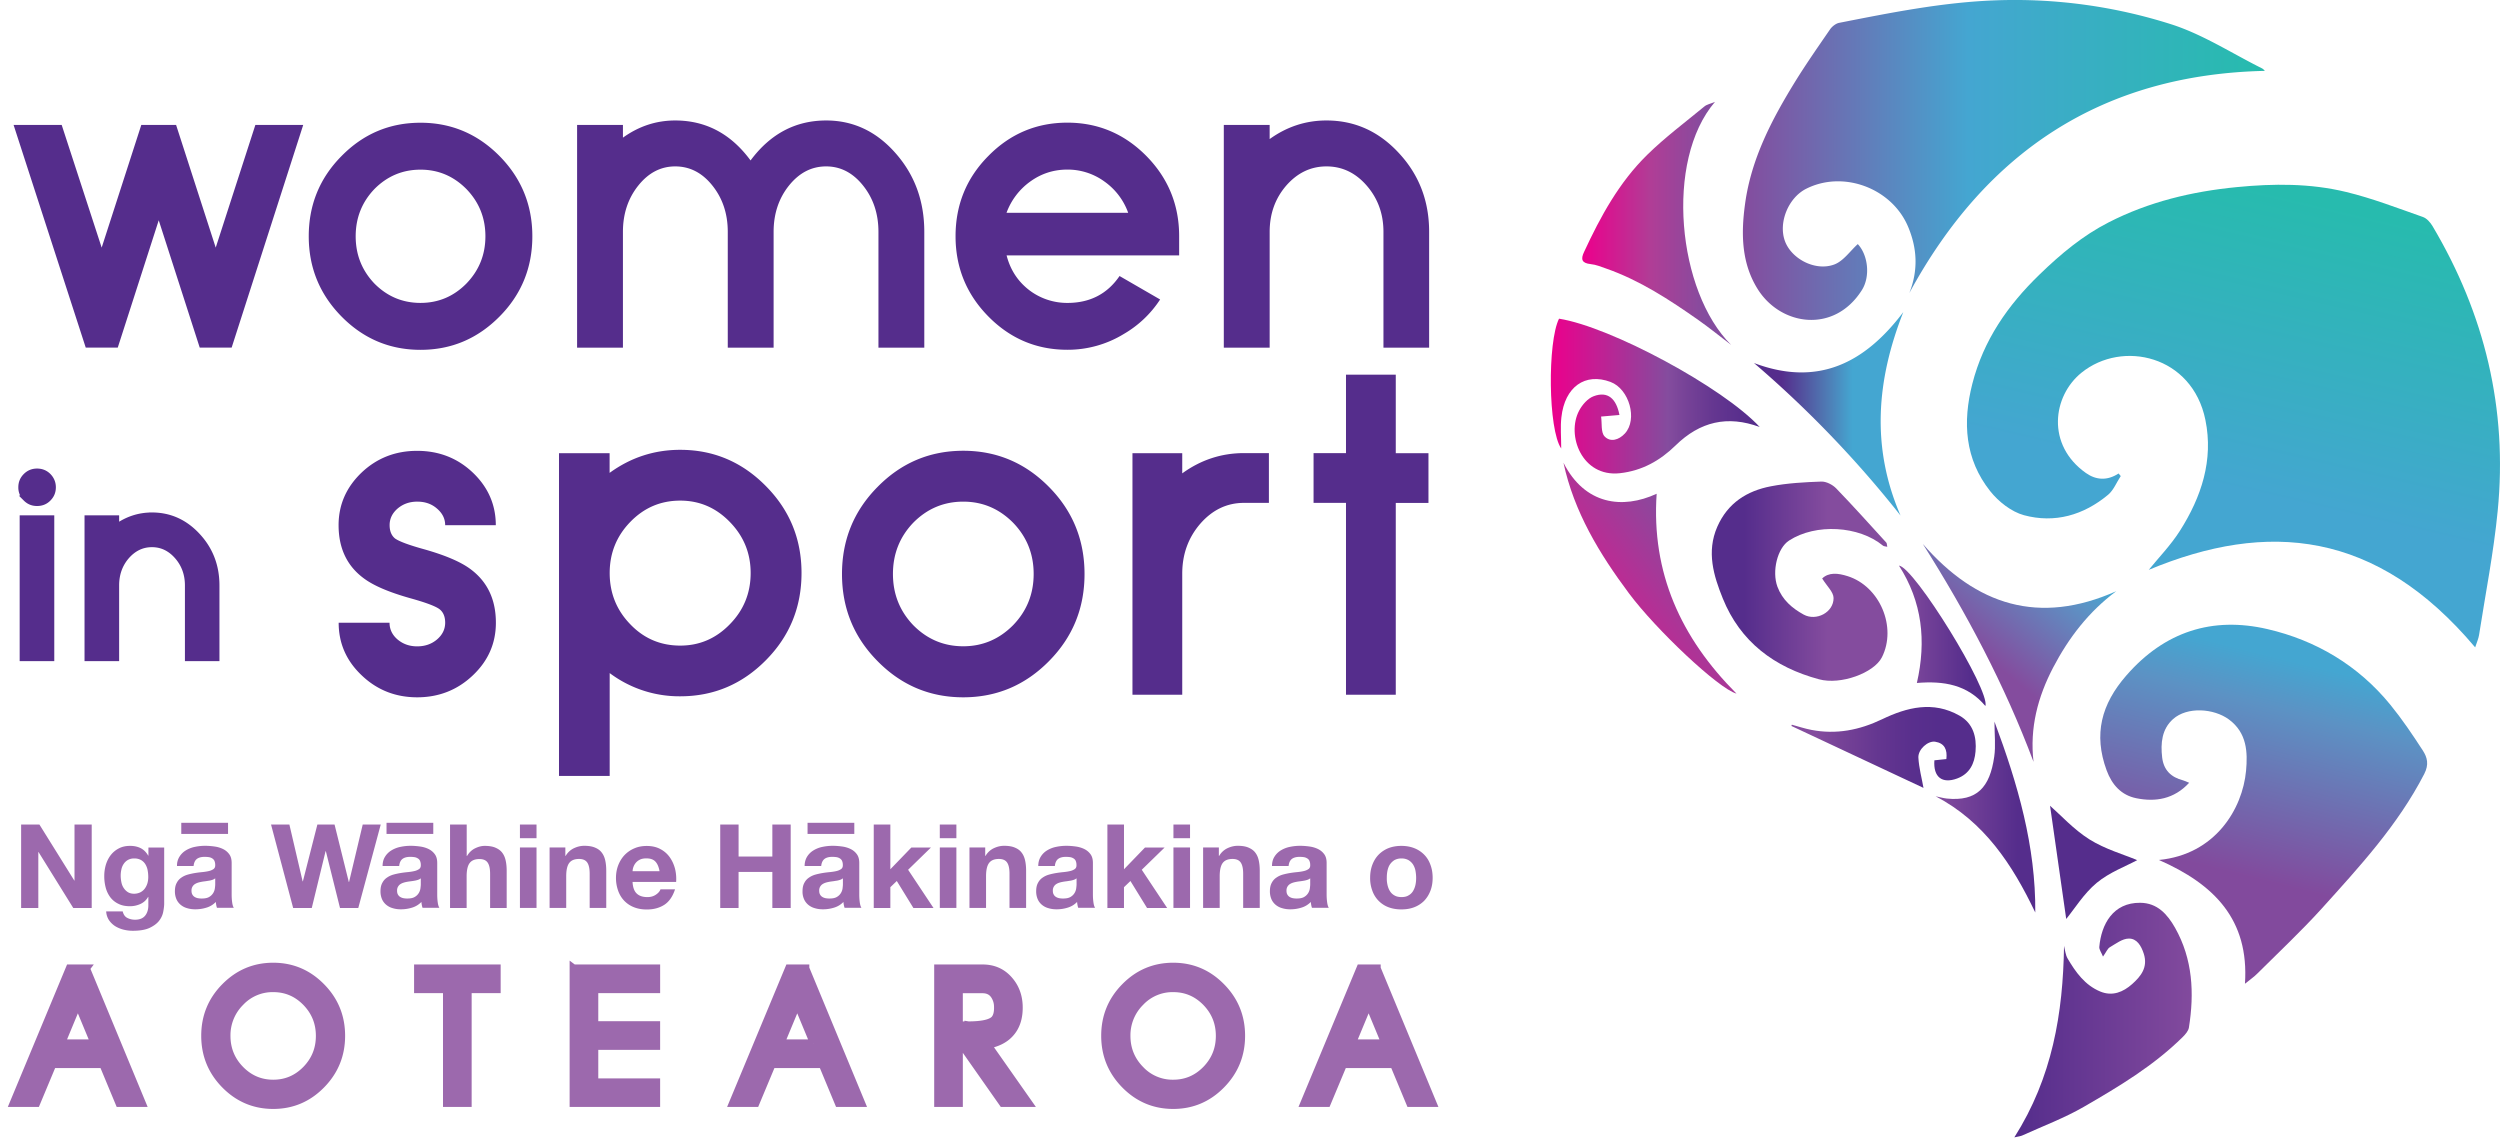 <svg xmlns="http://www.w3.org/2000/svg" width="184" height="84" fill="none" viewBox="0 0 184 84">
  <path fill="url(#paint0_linear_2621_23930)" d="M179.033 16.64c-.16-.272-.425-.574-.715-.673-1.869-.654-3.726-1.376-5.644-1.838-2.64-.642-5.341-.623-8.043-.358-3.3.32-6.476 1.08-9.437 2.597-1.906.974-3.522 2.325-5.07 3.824-2.362 2.282-4.139 4.848-4.959 8.05-.728 2.843-.549 5.557 1.314 7.907.616.777 1.56 1.517 2.485 1.77 2.264.61 4.386 0 6.193-1.505.407-.34.623-.913.931-1.376-.055-.061-.104-.123-.16-.19-.826.542-1.653.493-2.399-.032-2.936-2.066-2.461-5.668-.327-7.389 3.004-2.424 8.148-1.27 9.116 3.479.605 2.96-.296 5.674-1.875 8.16-.678 1.067-1.585 1.998-2.294 2.874 8.733-3.639 16.758-2.923 24.024 5.706.123-.376.241-.636.284-.9.475-3.054 1.079-6.095 1.375-9.16.734-7.494-.956-14.483-4.799-20.947z"/>
  <path fill="url(#paint1_linear_2621_23930)" d="M137.023 21.37c.66-1.03.457-2.61-.29-3.405-.567.512-1.048 1.234-1.708 1.493-1.388.536-3.164-.389-3.652-1.709-.499-1.357.241-3.189 1.561-3.855 2.738-1.382 6.297-.043 7.494 2.776.685 1.616.759 3.226.099 4.897 5.662-10.436 14.235-16.086 26.17-16.351-.024-.019-.111-.136-.228-.192-2.226-1.11-4.367-2.51-6.711-3.25A37.976 37.976 0 00146.947.022c-3.941.136-7.759.907-11.589 1.66-.241.049-.506.258-.654.462-.882 1.283-1.776 2.56-2.591 3.88-1.714 2.788-3.225 5.668-3.676 8.98-.302 2.202-.277 4.392.969 6.335 1.714 2.652 5.594 3.207 7.617.03z"/>
  <path fill="url(#paint2_linear_2621_23930)" d="M175.925 51.864c-2.363-2.893-5.471-4.737-9.043-5.563-4.046-.938-7.568.178-10.386 3.417-1.838 2.11-2.424 4.323-1.45 6.976.401 1.091 1.098 1.832 2.177 2.054 1.419.29 2.782.074 3.899-1.135-.204-.08-.321-.148-.451-.18-.882-.227-1.425-.752-1.536-1.683-.123-1.055-.024-2.09.802-2.825 1.037-.925 2.992-.796 4.114.03 1.333.988 1.382 2.419 1.259 3.77-.259 2.818-2.27 6.168-6.415 6.569 4.058 1.782 6.649 4.373 6.334 9.11.401-.327.679-.512.907-.747 1.585-1.579 3.226-3.114 4.731-4.774 2.788-3.09 5.619-6.155 7.556-9.918.364-.703.222-1.221-.099-1.72-.752-1.16-1.529-2.314-2.399-3.38z"/>
  <path fill="url(#paint3_linear_2621_23930)" d="M138.51 48.373c1.116-2.22-.155-5.224-2.529-5.97-.703-.223-1.376-.297-1.869.172.345.561.839 1 .839 1.443.006 1.055-1.277 1.721-2.202 1.215-.851-.468-1.567-1.079-1.931-2.053-.413-1.123-.012-2.838.864-3.4 1.961-1.264 5.125-1.09 6.902.377.061.056.179.05.32.087-.037-.155-.024-.253-.067-.303-1.222-1.338-2.431-2.689-3.695-3.997-.265-.271-.728-.512-1.092-.5-1.24.044-2.492.112-3.707.346-1.77.34-3.182 1.228-3.953 2.986-.802 1.844-.266 3.602.407 5.267 1.289 3.195 3.799 5.07 7.081 5.952 1.585.438 4.052-.462 4.632-1.622z"/>
  <path fill="url(#paint4_linear_2621_23930)" d="M157.519 66.445c-2.004-.018-2.862 1.586-3.01 3.245-.018.197.148.407.272.715.24-.333.327-.586.506-.69.444-.26.919-.63 1.387-.636.599-.012.919.525 1.111 1.123.314.993-.21 1.647-.858 2.226-.66.586-1.449.92-2.344.55-1.134-.47-1.813-1.425-2.405-2.43-.16-.272-.185-.618-.265-.932-.074 4.965-.858 9.684-3.658 14.094.296-.068.463-.08.605-.148 1.517-.691 3.09-1.277 4.527-2.11 2.572-1.486 5.132-3.022 7.266-5.132.191-.19.407-.438.45-.684.407-2.548.284-5.046-1.018-7.352-.561-.987-1.301-1.832-2.566-1.839z"/>
  <path fill="url(#paint5_linear_2621_23930)" d="M118.538 28.112c1.381.518 2.004 2.763 1.054 3.793-.444.481-1.073.666-1.499.21-.277-.302-.178-.956-.252-1.456l1.35-.117c-.228-1.203-.863-1.77-1.893-1.382-.438.16-.845.63-1.073 1.061-.963 1.814.209 4.91 2.991 4.608 1.641-.179 2.967-.931 4.096-2.035 1.801-1.765 3.83-2.246 6.205-1.364-2.69-2.911-10.967-7.377-14.773-7.975-.851 1.703-.808 8.16.161 9.554 0-.85-.068-1.579.012-2.288.247-2.251 1.745-3.312 3.621-2.61z"/>
  <path fill="url(#paint6_linear_2621_23930)" d="M117.082 19.44c.382.036.765.197 1.135.326 2.479.87 4.657 2.295 6.791 3.794.82.58 1.604 1.215 2.405 1.825-3.953-3.91-4.909-13.563-1.19-17.887-.352.148-.611.191-.783.34-1.413 1.165-2.893 2.27-4.201 3.552-2.066 2.023-3.442 4.54-4.65 7.149-.266.555-.167.832.493.9z"/>
  <path fill="url(#paint7_linear_2621_23930)" d="M141.52 40.034c3.219 5.083 6.02 10.369 8.148 16.037-.29-2.498.314-4.78 1.449-6.951 1.141-2.178 2.609-4.096 4.638-5.607-5.68 2.523-10.306 1.036-14.235-3.479z"/>
  <path fill="url(#paint8_linear_2621_23930)" d="M129.091 26.718a79.926 79.926 0 0110.788 11.225c-2.177-5.026-1.764-9.973.203-14.97-2.824 3.739-6.279 5.521-10.991 3.745z"/>
  <path fill="url(#paint9_linear_2621_23930)" d="M121.93 36.34c-2.517 1.165-5.292.808-6.859-2.282.777 3.62 2.646 6.698 4.824 9.616 1.986 2.664 6.587 7.013 7.913 7.377-4.102-4.108-6.273-8.895-5.878-14.711z"/>
  <path fill="url(#paint10_linear_2621_23930)" d="M142.371 55.96c-.093 1.246.58 1.74 1.671 1.338.932-.345 1.283-1.11 1.357-1.986.093-1.06-.166-2.066-1.178-2.64-1.943-1.104-3.861-.617-5.699.265-1.672.802-3.38 1.135-5.2.784-.487-.093-.962-.253-1.443-.383-.012.031-.019.062-.031.093 3.269 1.53 6.532 3.065 9.721 4.558-.123-.703-.333-1.462-.376-2.227-.031-.61.703-1.252 1.233-1.172.691.111.907.574.827 1.277-.296.031-.561.056-.882.093z"/>
  <path fill="url(#paint11_linear_2621_23930)" d="M146.793 53.11c0 .969.099 1.79-.018 2.585-.321 2.251-1.265 3.306-3.498 3.078-.271-.031-.542-.111-.814-.167 3.59 1.887 5.65 5.027 7.334 8.555.037-4.885-1.283-9.443-3.004-14.05z"/>
  <path fill="url(#paint12_linear_2621_23930)" d="M146.127 51.964c.346-1.172-5.23-10.209-6.365-10.338 1.708 2.665 2.029 5.533 1.32 8.641 1.967-.166 3.725.118 5.045 1.697z"/>
  <path fill="#552D8C" d="M152.073 67.637c.623-.759 1.295-1.87 2.245-2.659.938-.777 2.147-1.221 2.979-1.671-.993-.42-2.356-.802-3.509-1.524-1.166-.734-2.122-1.795-2.905-2.48.382 2.678.808 5.675 1.19 8.334z"/>
  <g>
    <path fill="#9C69AD" stroke="#9C69AD" stroke-miterlimit="10" stroke-width=".567" d="M6.335 71.27l4.108 9.918H8.778l-1.19-2.862h-3.72l-1.196 2.862H1l4.126-9.919h1.21zm.617 5.514l-1.221-2.942-1.221 2.942h2.442zM20.109 71.14c1.381 0 2.56.5 3.54 1.498.98.993 1.468 2.19 1.468 3.596 0 1.407-.487 2.603-1.468 3.603-.98.999-2.159 1.498-3.54 1.498-1.382 0-2.566-.5-3.547-1.498-.98-1-1.468-2.196-1.468-3.603 0-1.406.487-2.602 1.468-3.596.987-.999 2.165-1.498 3.547-1.498zm0 8.61c.943 0 1.745-.339 2.417-1.024.673-.69 1.006-1.517 1.006-2.485 0-.963-.333-1.79-1.006-2.48-.672-.685-1.474-1.024-2.417-1.024a3.25 3.25 0 00-2.418 1.024 3.433 3.433 0 00-1.012 2.48c0 .968.34 1.8 1.012 2.485.666.679 1.474 1.024 2.418 1.024zM36.565 71.27v1.541H34.43v8.377h-1.542V72.81H30.76V71.27h5.804zM42.209 71.27h6.094v1.541H43.75v2.634h4.552v1.542H43.75v2.665h4.552v1.536h-6.094v-9.919zM59.282 71.27l4.108 9.918h-1.666l-1.19-2.862h-3.726l-1.196 2.862H53.94l4.127-9.919h1.215zm.616 5.514l-1.22-2.942-1.222 2.942h2.442zM73.807 81.188l-3.226-4.596v4.596H69.04v-9.919h3.276c.795 0 1.443.284 1.943.858.456.518.697 1.141.727 1.881.031.888-.197 1.585-.684 2.091-.383.407-.925.672-1.616.802l3.01 4.287h-1.888zm-2.54-5.73c1.01 0 1.652-.142 1.924-.42.184-.197.27-.518.252-.962a1.498 1.498 0 00-.185-.71c-.19-.363-.505-.548-.943-.548H70.58v2.646h.685v-.006zM86.347 71.14c1.382 0 2.56.5 3.54 1.498.981.993 1.468 2.19 1.468 3.596 0 1.407-.487 2.603-1.468 3.603-.98.999-2.159 1.498-3.54 1.498-1.382 0-2.566-.5-3.547-1.498-.98-1-1.468-2.196-1.468-3.603 0-1.406.488-2.602 1.468-3.596.98-.999 2.165-1.498 3.547-1.498zm0 8.61c.944 0 1.745-.339 2.418-1.024.672-.69 1.005-1.517 1.005-2.485 0-.963-.333-1.79-1.005-2.48-.673-.685-1.475-1.024-2.418-1.024a3.25 3.25 0 00-2.418 1.024 3.433 3.433 0 00-1.012 2.48c0 .968.34 1.8 1.012 2.485a3.253 3.253 0 002.418 1.024zM101.335 71.27l4.108 9.918h-1.665l-1.191-2.862h-3.725l-1.197 2.862h-1.671l4.126-9.919h1.215zm.617 5.514l-1.221-2.942-1.222 2.942h2.443z"/>
    <path fill="#552D8C" d="M14.7 25.583l-3.017-9.37-3.016 9.37H6.31L1 9.194h3.54l2.943 9.03 2.917-9.03h2.56l2.917 9.03 2.918-9.03h3.522l-5.268 16.389H14.7zM30.952 9.033c2.257 0 4.2.82 5.816 2.455 1.604 1.628 2.412 3.596 2.412 5.903 0 2.307-.802 4.28-2.412 5.903-1.616 1.634-3.552 2.454-5.816 2.454-2.27 0-4.207-.82-5.817-2.454-1.603-1.629-2.411-3.596-2.411-5.903 0-2.307.802-4.28 2.411-5.903 1.61-1.64 3.547-2.455 5.817-2.455zm0 13.261c1.308 0 2.436-.474 3.374-1.424.931-.963 1.4-2.122 1.4-3.48 0-1.356-.469-2.516-1.4-3.478-.944-.95-2.066-1.425-3.374-1.425-1.32 0-2.449.475-3.393 1.425-.919.962-1.381 2.122-1.381 3.479 0 1.357.462 2.516 1.381 3.479.944.95 2.073 1.424 3.393 1.424zM60.805 8.867c1.992 0 3.7.802 5.113 2.412 1.407 1.597 2.11 3.522 2.11 5.785v8.525h-3.374v-8.524c0-1.327-.376-2.462-1.129-3.405-.752-.944-1.659-1.413-2.72-1.413-1.073 0-1.98.469-2.739 1.413-.752.943-1.128 2.078-1.128 3.404v8.525h-3.374v-8.524c0-1.327-.376-2.462-1.129-3.405-.752-.944-1.665-1.413-2.739-1.413-1.06 0-1.967.469-2.72 1.413-.752.943-1.128 2.078-1.128 3.404v8.525h-3.374V9.194h3.374v.938c1.172-.845 2.455-1.265 3.849-1.265 2.25 0 4.101.98 5.544 2.942 1.456-1.961 3.313-2.942 5.564-2.942zM85.385 22.042a7.943 7.943 0 01-2.677 2.541 7.9 7.9 0 01-4.151 1.16c-2.27 0-4.207-.82-5.817-2.455-1.603-1.629-2.411-3.596-2.411-5.903 0-2.307.801-4.28 2.411-5.903 1.604-1.634 3.547-2.455 5.817-2.455 2.257 0 4.2.82 5.816 2.455 1.604 1.629 2.412 3.596 2.412 5.903v1.412h-12.7c.277 1.08.851 1.95 1.727 2.603a4.6 4.6 0 002.75.895c1.654 0 2.937-.66 3.837-1.98l2.986 1.727zm-2.35-6.378a4.795 4.795 0 00-1.727-2.288 4.6 4.6 0 00-2.751-.895c-1.012 0-1.931.296-2.751.895a4.904 4.904 0 00-1.727 2.288h8.956zM97.628 8.867c2.085 0 3.861.802 5.342 2.412 1.48 1.597 2.214 3.522 2.214 5.785v8.525h-3.362v-8.524c0-1.327-.413-2.462-1.233-3.405-.82-.944-1.808-1.413-2.96-1.413-1.148 0-2.135.469-2.962 1.413-.814.943-1.22 2.078-1.22 3.404v8.525h-3.375V9.194h3.374v1.042c1.265-.912 2.659-1.369 4.182-1.369zM30.711 36.92c-.56 0-1.036.166-1.437.5-.4.344-.598.752-.598 1.227 0 .444.136.77.4.986.303.216 1.012.481 2.129.79 1.53.432 2.658.907 3.386 1.437 1.27.925 1.906 2.245 1.906 3.972 0 1.518-.568 2.807-1.696 3.874-1.129 1.073-2.498 1.616-4.096 1.616-1.591 0-2.954-.537-4.083-1.616-1.129-1.067-1.696-2.356-1.696-3.874h3.744c0 .481.197.9.598 1.24.401.333.876.5 1.437.5.568 0 1.055-.167 1.45-.5.407-.345.61-.759.61-1.24 0-.45-.142-.783-.42-.999-.314-.228-1.03-.493-2.164-.808-1.53-.432-2.652-.907-3.374-1.437-1.258-.913-1.887-2.227-1.887-3.935 0-1.505.567-2.794 1.696-3.874 1.128-1.067 2.492-1.597 4.083-1.597 1.604 0 2.967.53 4.096 1.597 1.128 1.073 1.696 2.369 1.696 3.874h-3.726c0-.475-.203-.882-.61-1.228-.389-.339-.87-.505-1.444-.505zM50.067 33.107c2.455 0 4.558.895 6.31 2.677 1.745 1.764 2.615 3.892 2.615 6.39 0 2.505-.87 4.645-2.615 6.409-1.752 1.776-3.855 2.665-6.31 2.665a8.543 8.543 0 01-5.194-1.709v7.568h-3.731V33.354h3.725v1.45c1.554-1.13 3.281-1.697 5.2-1.697zm0 14.409c1.418 0 2.633-.524 3.645-1.567 1.024-1.042 1.536-2.3 1.536-3.775 0-1.461-.512-2.713-1.536-3.762-1.012-1.042-2.227-1.567-3.645-1.567-1.444 0-2.665.525-3.676 1.567-1.012 1.042-1.518 2.294-1.518 3.762 0 1.475.506 2.733 1.518 3.775 1.005 1.049 2.232 1.567 3.676 1.567zM70.896 33.176c2.455 0 4.558.888 6.31 2.664 1.745 1.764 2.615 3.899 2.615 6.409s-.87 4.644-2.615 6.408c-1.752 1.777-3.855 2.665-6.31 2.665-2.461 0-4.564-.888-6.31-2.665-1.745-1.764-2.615-3.898-2.615-6.408 0-2.51.87-4.645 2.615-6.409 1.746-1.776 3.849-2.664 6.31-2.664zm0 14.39c1.419 0 2.64-.518 3.664-1.548 1.011-1.043 1.517-2.301 1.517-3.775 0-1.474-.506-2.733-1.517-3.775-1.024-1.03-2.245-1.548-3.664-1.548-1.43 0-2.658.518-3.676 1.548-1 1.042-1.499 2.3-1.499 3.775 0 1.474.5 2.732 1.499 3.775 1.018 1.03 2.245 1.548 3.676 1.548zM87.02 34.835c1.362-.987 2.88-1.486 4.533-1.486h1.838v3.663h-1.838c-1.246 0-2.32.512-3.214 1.536-.882 1.024-1.326 2.245-1.326 3.676v8.907h-3.664V33.355h3.664v1.48h.006zM102.729 33.355h2.406v3.663h-2.406v14.113h-3.664V37.012h-2.387V33.35h2.387v-5.774h3.664v5.78z"/>
    <g>
      <path fill="#552D8C" stroke="#552D8C" stroke-miterlimit="10" stroke-width=".425" d="M3.56 35.038c.222.228.339.505.339.826 0 .327-.111.598-.34.827-.221.228-.499.339-.832.339-.327 0-.598-.111-.827-.34a1.127 1.127 0 01-.339-.826c0-.327.111-.598.34-.826.228-.229.505-.34.826-.34.327 0 .604.111.833.34zm-1.9 13.409h2.122V38.14H1.66v10.307zM11.183 37.93c1.308 0 2.43.506 3.362 1.518.931 1.005 1.394 2.22 1.394 3.64v5.36h-2.116v-5.36c0-.834-.259-1.549-.777-2.141-.518-.592-1.141-.888-1.863-.888-.721 0-1.344.296-1.863.888-.511.592-.764 1.307-.764 2.14v5.36H6.434V38.14h2.122v.654c.795-.573 1.671-.863 2.627-.863z"/>
    </g>
    <g>
      <path fill="#9C69AD" d="M2.9 60.685l2.566 4.12h.018v-4.12H6.75v6.143H5.392l-2.554-4.114H2.82v4.114H1.555v-6.143H2.9zM12.004 67.154c-.05.228-.155.444-.315.642-.16.197-.395.364-.697.505-.302.136-.71.204-1.221.204-.216 0-.438-.025-.666-.08a2.202 2.202 0 01-.617-.253 1.59 1.59 0 01-.463-.444 1.281 1.281 0 01-.21-.648h1.216c.055.228.166.389.333.475.166.086.357.136.573.136.346 0 .592-.105.753-.309.16-.203.234-.468.228-.783v-.586H10.9c-.13.234-.321.407-.562.518-.247.111-.5.167-.77.167-.334 0-.618-.056-.858-.18a1.62 1.62 0 01-.592-.48 2.076 2.076 0 01-.34-.716 3.28 3.28 0 01-.104-.863c0-.284.043-.562.123-.833.086-.265.203-.5.364-.703a1.78 1.78 0 01.598-.487c.24-.124.512-.18.82-.18.29 0 .55.056.771.167.223.111.408.29.556.55h.018v-.593h1.16v4.164c-.006.172-.031.376-.08.61zm-1.672-1.48c.13-.068.24-.16.327-.278a1.27 1.27 0 00.191-.388c.043-.148.062-.302.062-.463a2.73 2.73 0 00-.05-.518 1.292 1.292 0 00-.172-.432.887.887 0 00-.321-.302.998.998 0 00-.5-.111.909.909 0 00-.444.105.887.887 0 00-.308.278 1.107 1.107 0 00-.179.407 2.003 2.003 0 00-.055.474c0 .16.018.321.049.475.03.16.086.303.166.426.08.123.18.228.303.308.123.08.283.124.475.124a1.08 1.08 0 00.456-.105zM13.225 63.028c.123-.191.284-.34.481-.456a2.06 2.06 0 01.66-.247c.247-.05.487-.074.734-.074.222 0 .45.019.678.05.229.03.438.092.63.184.19.093.345.222.462.383.124.166.18.382.18.647v2.313c0 .204.011.395.036.574.025.185.062.32.123.413h-1.24a1.31 1.31 0 01-.055-.21 2.137 2.137 0 01-.03-.222c-.198.204-.426.34-.691.42a2.76 2.76 0 01-.809.123c-.21 0-.413-.024-.592-.08a1.262 1.262 0 01-.48-.24 1.118 1.118 0 01-.321-.414 1.447 1.447 0 01-.118-.592c0-.253.043-.462.136-.623a1.01 1.01 0 01.345-.388c.142-.099.303-.173.482-.222.178-.05.364-.087.548-.118.186-.03.364-.049.543-.067.18-.019.333-.044.475-.08a.948.948 0 00.327-.149c.08-.068.117-.16.111-.29a.75.75 0 00-.062-.314.44.44 0 00-.172-.179.652.652 0 00-.247-.086 2.33 2.33 0 00-.302-.019c-.24 0-.432.05-.568.154-.135.105-.216.278-.24.518h-1.221a1.2 1.2 0 01.197-.709zm2.412 1.727c-.08.025-.16.05-.247.062-.086.012-.185.03-.278.043-.098.012-.197.025-.29.043-.092.019-.185.037-.27.068a.922.922 0 00-.235.117.58.58 0 00-.16.185.553.553 0 00-.062.284c0 .111.018.204.061.278a.466.466 0 00.167.178.702.702 0 00.24.093c.093.019.185.025.284.025.24 0 .426-.037.561-.124a.815.815 0 00.29-.29.89.89 0 00.117-.339c.013-.117.025-.203.025-.277v-.457a.657.657 0 01-.203.111zM25.024 66.828l-1.042-4.182h-.019l-1.017 4.182h-1.37l-1.628-6.143h1.35l.975 4.181h.019l1.067-4.181h1.264l1.049 4.23h.018l1.006-4.23h1.326l-1.653 6.143h-1.345zM28.355 63.028c.123-.191.284-.34.481-.456a2.06 2.06 0 01.66-.247c.247-.05.487-.074.734-.074.222 0 .45.019.678.05.229.03.438.092.63.184.19.093.345.222.462.383.124.166.18.382.18.647v2.313c0 .204.011.395.036.574.025.185.062.32.123.413H31.1a1.31 1.31 0 01-.055-.21 2.139 2.139 0 01-.03-.222c-.198.204-.426.34-.691.42a2.76 2.76 0 01-.808.123c-.21 0-.414-.024-.593-.08a1.262 1.262 0 01-.48-.24 1.118 1.118 0 01-.322-.414 1.447 1.447 0 01-.117-.592c0-.253.044-.462.136-.623a1.01 1.01 0 01.346-.388c.141-.099.302-.173.48-.222.18-.05.364-.087.55-.118.185-.03.363-.049.542-.067.18-.019.333-.044.475-.08a.948.948 0 00.327-.149c.08-.068.117-.16.111-.29a.75.75 0 00-.061-.314.404.404 0 00-.173-.179.652.652 0 00-.247-.086 2.33 2.33 0 00-.302-.019c-.24 0-.432.05-.568.154-.135.105-.215.278-.24.518h-1.221c0-.277.067-.518.197-.709zm2.412 1.727c-.08.025-.16.05-.247.062-.086.018-.185.03-.278.043-.092.012-.197.025-.29.043a1.927 1.927 0 00-.27.068.922.922 0 00-.235.117.58.58 0 00-.16.185.553.553 0 00-.062.284c0 .111.018.204.061.278a.466.466 0 00.167.178.702.702 0 00.24.093c.093.019.185.025.284.025.24 0 .426-.037.561-.124a.815.815 0 00.29-.29.89.89 0 00.117-.339c.013-.117.025-.203.025-.277v-.457a.594.594 0 01-.203.111zM34.35 60.685v2.313h.025c.154-.26.352-.444.592-.562.24-.117.475-.179.703-.179.327 0 .592.044.802.136.21.093.376.21.493.37.124.16.204.352.253.574.05.228.074.475.074.752v2.739h-1.22v-2.51c0-.37-.056-.642-.174-.82-.117-.18-.32-.272-.61-.272-.333 0-.574.099-.722.296-.148.197-.222.524-.222.974v2.332h-1.221v-6.143h1.227zM38.267 61.69v-1.005h1.221v1.005h-1.221zm1.221.685v4.447h-1.221v-4.447h1.221zM41.61 62.374v.617h.025a1.39 1.39 0 01.604-.561c.247-.117.5-.179.759-.179.327 0 .592.043.802.136.21.086.376.21.493.37.124.16.204.351.253.573.05.229.074.475.074.753v2.739H43.4v-2.51c0-.371-.056-.642-.173-.821-.117-.18-.32-.272-.61-.272-.334 0-.574.099-.722.296-.148.198-.222.525-.222.975v2.332H40.45v-4.448h1.16zM46.859 65.76c.185.18.45.266.79.266.246 0 .456-.061.635-.185.179-.123.284-.253.327-.388h1.073c-.173.53-.438.912-.79 1.14-.357.229-.783.346-1.289.346-.351 0-.666-.055-.943-.166a1.99 1.99 0 01-.716-.475 2.042 2.042 0 01-.45-.74 2.754 2.754 0 01-.16-.944c0-.333.055-.642.166-.932.111-.283.265-.536.463-.746.203-.21.438-.376.715-.493.278-.124.586-.18.925-.18.377 0 .71.075.987.223.284.148.512.345.691.592.179.247.309.53.395.845.08.314.11.647.086.987h-3.207c.018.382.117.672.302.85zm1.382-2.343c-.148-.16-.37-.24-.666-.24-.198 0-.358.03-.488.098a.895.895 0 00-.308.247c-.08.099-.13.203-.167.308-.037.105-.049.204-.055.29h1.986c-.056-.308-.154-.543-.302-.703zM54.36 60.685v2.356h2.485v-2.356h1.35v6.143h-1.35v-2.652h-2.486v2.652h-1.35v-6.143h1.35zM59.417 63.028c.123-.191.284-.34.481-.456a2.06 2.06 0 01.66-.247c.247-.05.487-.074.734-.074.222 0 .45.019.679.05.228.03.438.092.629.184.191.093.345.222.462.383.124.166.18.382.18.647v2.313c0 .204.012.395.036.574.025.185.062.32.124.413h-1.24a1.31 1.31 0 01-.056-.21 2.137 2.137 0 01-.03-.222c-.198.204-.426.34-.691.42a2.76 2.76 0 01-.808.123c-.21 0-.413-.024-.592-.08a1.262 1.262 0 01-.481-.24 1.118 1.118 0 01-.321-.414 1.354 1.354 0 01-.117-.592c0-.253.043-.462.135-.623a1.01 1.01 0 01.346-.388c.142-.099.302-.173.48-.222.18-.05.365-.087.55-.118.185-.03.364-.049.543-.067.178-.019.333-.044.474-.08a.948.948 0 00.327-.149c.08-.068.117-.16.111-.29a.75.75 0 00-.061-.314.44.44 0 00-.173-.179.652.652 0 00-.247-.086 2.33 2.33 0 00-.302-.019c-.24 0-.432.05-.567.154-.136.105-.216.278-.241.518H59.22c0-.277.074-.518.197-.709zm2.418 1.727c-.08.025-.16.05-.247.062-.086.012-.185.03-.277.043-.093.012-.198.025-.29.043-.093.019-.185.037-.272.068a.925.925 0 00-.234.117.58.58 0 00-.16.185.553.553 0 00-.062.284c0 .111.019.204.062.278a.465.465 0 00.166.178.7.7 0 00.24.093c.093.019.186.025.284.025.241 0 .426-.037.562-.124a.815.815 0 00.29-.29.892.892 0 00.117-.339c.012-.117.024-.203.024-.277v-.457a.656.656 0 01-.203.111zM65.53 60.685v3.293l1.542-1.597h1.443l-1.678 1.634 1.87 2.813h-1.481l-1.221-1.986-.475.456v1.53h-1.222v-6.143h1.222zM69.169 61.69v-1.005h1.221v1.005H69.17zm1.221.685v4.447H69.17v-4.447h1.221zM72.512 62.374v.617h.025a1.39 1.39 0 01.604-.561c.247-.117.5-.179.759-.179.326 0 .592.043.801.136.21.086.377.21.494.37.123.16.203.351.253.573.05.229.074.475.074.753v2.739H74.3v-2.51c0-.371-.055-.642-.172-.821-.117-.18-.32-.272-.61-.272-.334 0-.575.099-.722.296-.149.198-.223.525-.223.975v2.332h-1.22v-4.448h1.159zM76.614 63.028c.123-.191.283-.34.48-.456a2.06 2.06 0 01.66-.247c.247-.05.488-.074.735-.074.222 0 .45.019.678.05.228.03.438.092.63.184.19.093.345.222.462.383.123.166.179.382.179.647v2.313c0 .204.012.395.037.574.025.185.062.32.123.413h-1.24a1.31 1.31 0 01-.055-.21 2.139 2.139 0 01-.03-.222c-.198.204-.426.34-.692.42a2.76 2.76 0 01-.808.123c-.21 0-.413-.024-.592-.08a1.262 1.262 0 01-.481-.24 1.117 1.117 0 01-.32-.414 1.446 1.446 0 01-.118-.592c0-.253.043-.462.136-.623a1.01 1.01 0 01.345-.388c.142-.099.302-.173.481-.222.18-.05.364-.087.55-.118.184-.03.363-.049.542-.067.179-.019.333-.044.475-.08a.95.95 0 00.327-.149c.08-.068.117-.16.11-.29a.75.75 0 00-.06-.314.404.404 0 00-.174-.179.652.652 0 00-.246-.086 2.328 2.328 0 00-.303-.019c-.24 0-.431.05-.567.154-.136.105-.216.278-.24.518h-1.222c0-.277.074-.518.198-.709zm2.417 1.727c-.08.025-.16.05-.246.062-.087.012-.185.03-.278.043-.099.012-.197.025-.29.043a1.934 1.934 0 00-.271.068.923.923 0 00-.234.117.58.58 0 00-.16.185.553.553 0 00-.063.284c0 .111.019.204.062.278a.466.466 0 00.167.178.702.702 0 00.24.093c.093.019.185.025.284.025.24 0 .426-.037.561-.124a.815.815 0 00.29-.29.892.892 0 00.117-.339c.013-.117.025-.203.025-.277v-.457a.657.657 0 01-.204.111zM82.726 60.685v3.293l1.542-1.597h1.444l-1.678 1.634 1.869 2.813h-1.48L83.2 64.842l-.475.456v1.53h-1.221v-6.143h1.221zM86.365 61.69v-1.005h1.222v1.005h-1.222zm1.222.685v4.447h-1.222v-4.447h1.222zM89.708 62.374v.617h.025a1.39 1.39 0 01.604-.561c.247-.117.5-.179.76-.179.326 0 .591.043.8.136.21.092.377.21.494.37.124.16.204.351.253.573.05.229.074.475.074.753v2.739h-1.221v-2.51c0-.371-.055-.642-.173-.821-.117-.18-.32-.272-.61-.272-.333 0-.574.099-.722.296-.148.198-.222.525-.222.975v2.332h-1.221v-4.448h1.16zM93.816 63.028a1.42 1.42 0 01.481-.456 2.06 2.06 0 01.66-.247c.247-.05.488-.074.734-.074.222 0 .45.019.679.05.228.03.438.092.629.184.191.093.345.222.463.383.123.166.178.382.178.647v2.313c0 .204.013.395.037.574.025.185.062.32.124.413h-1.24a1.332 1.332 0 01-.056-.21 2.166 2.166 0 01-.03-.222c-.198.204-.426.34-.691.42a2.76 2.76 0 01-.808.123c-.21 0-.413-.024-.592-.08a1.262 1.262 0 01-.481-.24 1.117 1.117 0 01-.321-.414 1.447 1.447 0 01-.117-.592c0-.253.043-.462.135-.623a1.01 1.01 0 01.346-.388c.142-.099.302-.173.48-.222a5.45 5.45 0 01.55-.118c.185-.03.364-.049.543-.067.178-.019.333-.044.474-.08a.95.95 0 00.327-.149c.08-.068.118-.16.111-.29a.75.75 0 00-.061-.314.404.404 0 00-.173-.179.652.652 0 00-.247-.086 2.328 2.328 0 00-.302-.019c-.24 0-.432.05-.567.154-.136.105-.216.278-.24.518h-1.222c0-.277.068-.518.197-.709zm2.412 1.727c-.08.025-.16.05-.247.062-.086.018-.185.03-.277.043-.1.012-.198.025-.29.043-.093.019-.185.037-.272.068a.923.923 0 00-.234.117.581.581 0 00-.16.185.554.554 0 00-.062.284c0 .111.018.204.061.278a.466.466 0 00.167.178.7.7 0 00.24.093c.093.019.186.025.284.025.24 0 .426-.037.562-.124a.815.815 0 00.29-.29.891.891 0 00.117-.339c.012-.117.024-.203.024-.277v-.457a.657.657 0 01-.203.111zM101.008 63.639c.111-.29.265-.537.463-.74.203-.204.444-.365.721-.476.284-.11.599-.166.944-.166.352 0 .666.055.95.166a2.1 2.1 0 01.728.475c.203.204.357.45.462.74.111.29.167.611.167.969s-.056.678-.167.962c-.111.284-.265.53-.462.734a2.086 2.086 0 01-.728.469c-.284.11-.598.16-.95.16s-.666-.055-.944-.16a2.004 2.004 0 01-1.184-1.203 2.648 2.648 0 01-.166-.962c0-.358.055-.679.166-.968zm1.11 1.486c.037.166.093.32.179.456.08.136.191.24.333.321.136.08.309.123.518.123.204 0 .383-.037.518-.123a.884.884 0 00.334-.32c.08-.136.141-.284.178-.457.037-.167.05-.345.05-.518 0-.179-.019-.352-.05-.524a1.364 1.364 0 00-.178-.457 1.041 1.041 0 00-.334-.32 1.034 1.034 0 00-.518-.124 1.04 1.04 0 00-.518.123 1.118 1.118 0 00-.333.321c-.086.13-.142.284-.179.457a2.477 2.477 0 00-.049.524c-.006.179.012.351.049.518zM16.784 60.556h-3.442v.82h3.442v-.82zM31.89 60.556h-3.442v.82h3.441v-.82zM62.877 60.556h-3.441v.82h3.441v-.82z"/>
    </g>
  </g>
  <defs>
    <linearGradient id="paint0_linear_2621_23930" x1="164.152" x2="169.207" y1="36.053" y2="14.503" gradientUnits="userSpaceOnUse">
      <stop offset="0" stop-color="#44A6D1"/>
      <stop offset="1" stop-color="#27BBAE"/>
    </linearGradient>
    <linearGradient id="paint1_linear_2621_23930" x1="128.289" x2="166.704" y1="11.773" y2="11.773" gradientUnits="userSpaceOnUse">
      <stop stop-color="#844C9E"/>
      <stop offset=".432" stop-color="#44A6D1"/>
      <stop offset=".988" stop-color="#27BBAE"/>
    </linearGradient>
    <linearGradient id="paint2_linear_2621_23930" x1="164.282" x2="168.273" y1="64.243" y2="48.279" gradientUnits="userSpaceOnUse">
      <stop stop-color="#824A9D"/>
      <stop offset=".763" stop-color="#5C92C4"/>
      <stop offset=".986" stop-color="#44A6D1"/>
    </linearGradient>
    <linearGradient id="paint3_linear_2621_23930" x1="125.994" x2="138.921" y1="42.781" y2="42.781" gradientUnits="userSpaceOnUse">
      <stop offset=".184" stop-color="#552D8C"/>
      <stop offset=".659" stop-color="#844C9E"/>
    </linearGradient>
    <linearGradient id="paint4_linear_2621_23930" x1="148.251" x2="161.303" y1="75.076" y2="75.076" gradientUnits="userSpaceOnUse">
      <stop offset=".022" stop-color="#552D8C"/>
      <stop offset="1" stop-color="#824A9D"/>
    </linearGradient>
    <linearGradient id="paint5_linear_2621_23930" x1="114.139" x2="129.518" y1="29.163" y2="29.163" gradientUnits="userSpaceOnUse">
      <stop offset=".004" stop-color="#EC008C"/>
      <stop offset=".562" stop-color="#844C9E"/>
      <stop offset=".65" stop-color="#764297"/>
      <stop offset=".785" stop-color="#643690"/>
      <stop offset=".906" stop-color="#592F8D"/>
      <stop offset="1" stop-color="#552D8C"/>
    </linearGradient>
    <linearGradient id="paint6_linear_2621_23930" x1="116.451" x2="127.411" y1="16.446" y2="16.446" gradientUnits="userSpaceOnUse">
      <stop offset=".007" stop-color="#EC008C"/>
      <stop offset=".462" stop-color="#B03D96"/>
      <stop offset=".826" stop-color="#844C9E"/>
    </linearGradient>
    <linearGradient id="paint7_linear_2621_23930" x1="144.305" x2="151.754" y1="49.616" y2="40.571" gradientUnits="userSpaceOnUse">
      <stop offset=".184" stop-color="#844C9E"/>
      <stop offset=".824" stop-color="#5C93C5"/>
      <stop offset="1" stop-color="#44A6D1"/>
    </linearGradient>
    <linearGradient id="paint8_linear_2621_23930" x1="129.093" x2="140.087" y1="30.457" y2="30.457" gradientUnits="userSpaceOnUse">
      <stop offset=".184" stop-color="#552D8C"/>
      <stop offset=".482" stop-color="#4F79B3"/>
      <stop offset=".659" stop-color="#44A6D1"/>
    </linearGradient>
    <linearGradient id="paint9_linear_2621_23930" x1="125.245" x2="115.268" y1="39.966" y2="46.75" gradientUnits="userSpaceOnUse">
      <stop offset=".009" stop-color="#844C9E"/>
      <stop offset=".904" stop-color="#E0168D"/>
      <stop offset="1" stop-color="#EC008C"/>
    </linearGradient>
    <linearGradient id="paint10_linear_2621_23930" x1="131.85" x2="145.415" y1="55.008" y2="55.008" gradientUnits="userSpaceOnUse">
      <stop offset=".136" stop-color="#844C9E"/>
      <stop offset=".269" stop-color="#764297"/>
      <stop offset=".472" stop-color="#643690"/>
      <stop offset=".655" stop-color="#592F8D"/>
      <stop offset=".797" stop-color="#552D8C"/>
    </linearGradient>
    <linearGradient id="paint11_linear_2621_23930" x1="142.465" x2="149.799" y1="60.137" y2="60.137" gradientUnits="userSpaceOnUse">
      <stop stop-color="#844C9E"/>
      <stop offset=".821" stop-color="#552D8C"/>
    </linearGradient>
    <linearGradient id="paint12_linear_2621_23930" x1="139.762" x2="146.142" y1="46.796" y2="46.796" gradientUnits="userSpaceOnUse">
      <stop stop-color="#844C9E"/>
      <stop offset=".821" stop-color="#552D8C"/>
    </linearGradient>
  </defs>
</svg>
